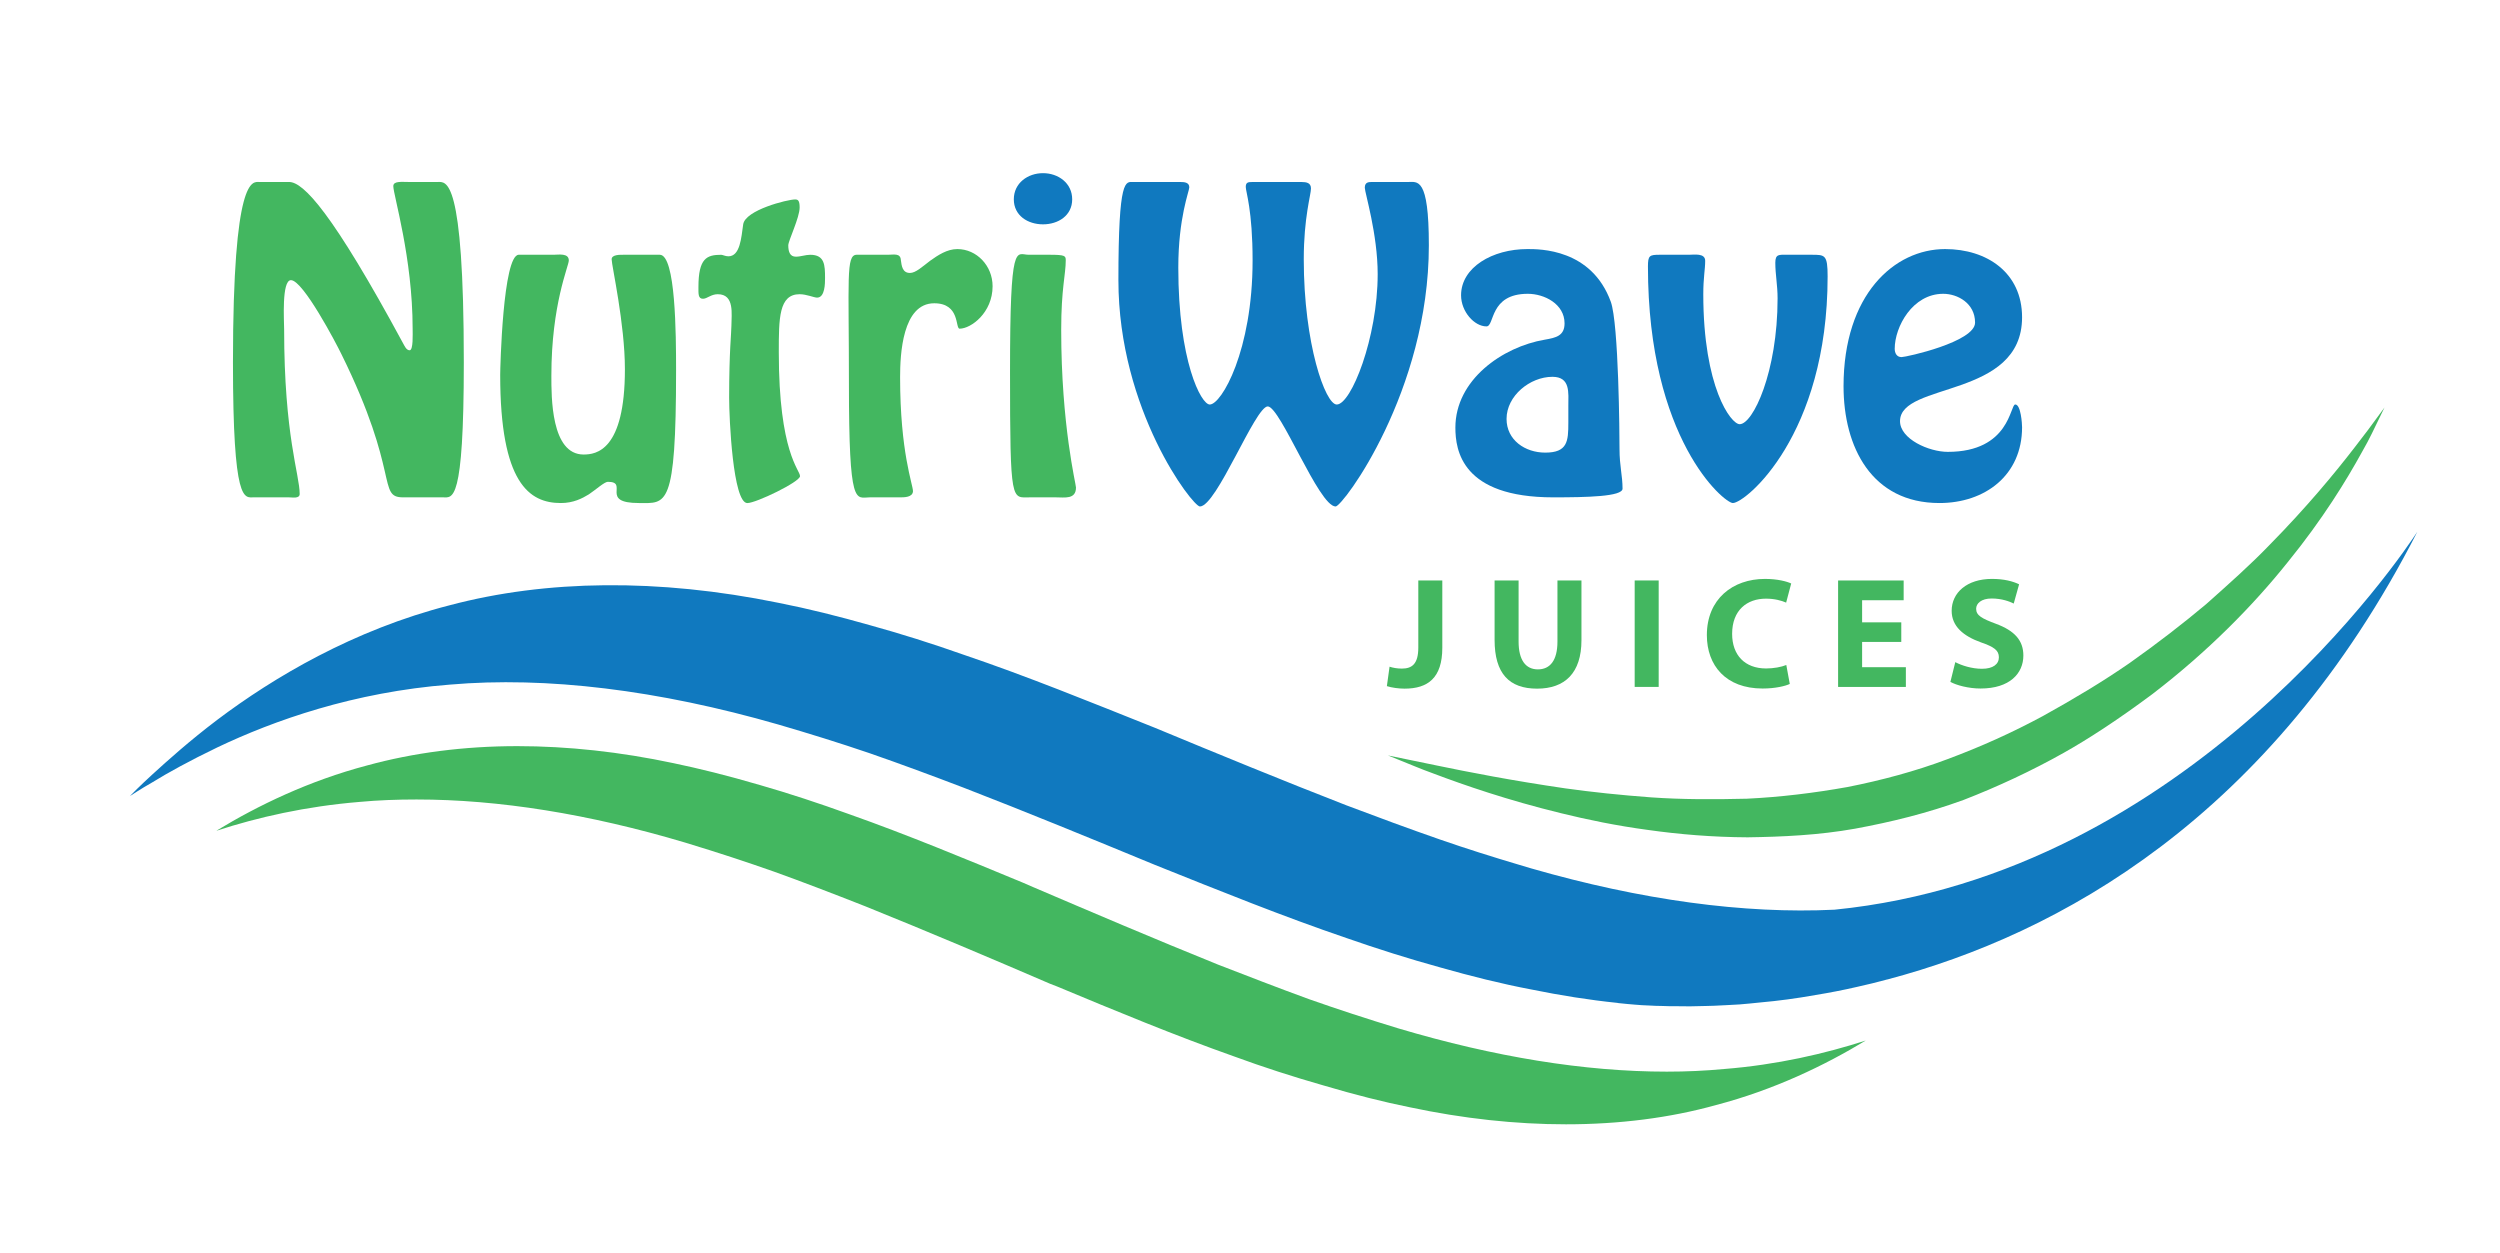 <svg viewBox="0 0 791.44 396.56" xmlns:xlink="http://www.w3.org/1999/xlink" xmlns="http://www.w3.org/2000/svg" data-name="Layer 1" id="Layer_1">
  <defs>
    <style>
      .cls-1 {
        fill: none;
      }

      .cls-2 {
        clip-path: url(#clippath-2);
      }

      .cls-3 {
        fill: #43b760;
      }

      .cls-4 {
        fill: #1079bf;
      }

      .cls-5 {
        clip-path: url(#clippath);
      }
    </style>
    <clipPath id="clippath">
      <rect height="120.11" width="523.17" y="235.85" x="67.75" class="cls-1"></rect>
    </clipPath>
    <clipPath id="clippath-2">
      <rect height="136.6" width="315.96" y="129" x="439.1" class="cls-1"></rect>
    </clipPath>
  </defs>
  <g class="cls-5">
    <path d="M68.61,262.97c12.98-4.24,28.26-7.71,45.2-9.1,5.83-.55,11.87-.77,18.06-.77,26.04,0,54.58,4.58,84.92,13.61,10.76,3.26,19.79,6.25,28.27,9.24,8.68,3.12,17.78,6.6,28.88,10.97,20.14,8.12,40.9,16.94,58.47,24.51l2.15.83c18.47,7.71,37.57,15.62,56.04,22.15,9.24,3.4,18.75,6.46,28.19,9.16,10.28,3.05,19.17,5.28,27.43,6.95,16.95,3.61,33.61,5.41,49.52,5.41,16.87,0,32.84-2.01,47.56-6.11,18.26-4.79,34.3-12.5,47.36-20.42-12.92,4.17-28.13,7.71-44.93,9.03-5.83.55-11.88.83-18.06.83-26.04,0-54.59-4.66-84.93-13.68-10.07-3.06-19.37-6.11-28.26-9.24-9.93-3.61-19.72-7.43-28.89-10.97-20.14-8.13-40.76-16.94-58.47-24.51l-3.2-1.39c-18.12-7.5-36.87-15.28-54.93-21.66-9.79-3.54-19.3-6.67-28.26-9.24-10.69-3.13-19.45-5.28-27.43-6.95-16.95-3.61-33.61-5.41-49.51-5.41-16.88,0-32.85,2.08-47.57,6.11-18.4,4.86-34.51,12.64-47.63,20.62" class="cls-3"></path>
  </g>
  <g class="cls-2">
    <path d="M754.87,129.01s-.85,1.16-2.44,3.33c-1.58,2.18-3.94,5.38-7.02,9.31-6.08,7.9-15.16,18.93-27.06,31-5.88,6.11-12.75,12.21-19.96,18.63-7.41,6.22-15.47,12.43-24.04,18.5-8.62,5.99-17.94,11.54-27.54,16.86-9.79,5.28-19.61,9.72-30.36,13.72-10.06,3.79-20.92,6.69-31.56,8.79-10.73,1.92-21.42,3.2-31.87,3.7-10.45.26-20.61.26-30.26-.42-9.64-.71-18.78-1.67-27.21-2.85-16.84-2.45-30.88-5.2-40.7-7.24-9.85-2.03-15.48-3.19-15.48-3.19,0,0,1.33.54,3.83,1.55,2.51.97,6.12,2.58,10.88,4.29,9.42,3.55,23.07,8.29,39.96,12.42,8.44,2.08,17.71,4,27.65,5.33,9.93,1.41,20.54,2.28,31.57,2.34,11.02-.16,22.49-.68,33.98-2.73,11.5-2.12,22.9-4.92,34.34-9.09,10.67-4.13,21.71-9.28,31.68-14.89,7.85-4.4,17.51-10.7,28.26-18.73,17.45-13.38,31.86-28.05,42.74-41.69,11.02-13.54,18.59-25.94,23.46-34.8,2.54-4.38,4.14-7.99,5.34-10.41,1.18-2.42,1.81-3.72,1.81-3.72" class="cls-3"></path>
  </g>
  <g>
    <path d="M449,183.76h7.6v21.3c0,9.6-4.6,12.95-11.95,12.95-1.8,0-4.1-.3-5.6-.8l.85-6.15c1.05.35,2.4.6,3.9.6,3.2,0,5.2-1.45,5.2-6.65v-21.25Z" class="cls-3"></path>
    <path d="M480.75,183.76v19.35c0,5.85,2.25,8.8,6.1,8.8s6.2-2.8,6.2-8.8v-19.35h7.6v18.9c0,10.4-5.25,15.35-14.05,15.35s-13.45-4.75-13.45-15.45v-18.8h7.6Z" class="cls-3"></path>
    <path d="M525.1,183.76v33.7h-7.6v-33.7h7.6Z" class="cls-3"></path>
    <path d="M566.6,216.52c-1.35.65-4.55,1.45-8.6,1.45-11.65,0-17.65-7.3-17.65-16.9,0-11.45,8.2-17.8,18.4-17.8,3.95,0,6.95.8,8.3,1.45l-1.6,6.05c-1.5-.65-3.65-1.25-6.4-1.25-6,0-10.7,3.65-10.7,11.15,0,6.7,4,10.95,10.75,10.95,2.35,0,4.85-.45,6.4-1.1l1.1,6Z" class="cls-3"></path>
    <path d="M601.9,203.22h-12.4v8h13.85v6.25h-21.45v-33.7h20.75v6.25h-13.15v7h12.4v6.2Z" class="cls-3"></path>
    <path d="M619,209.62c2,1.05,5.2,2.1,8.45,2.1,3.5,0,5.35-1.45,5.35-3.65s-1.6-3.3-5.65-4.7c-5.6-2-9.3-5.1-9.3-10,0-5.75,4.85-10.1,12.75-10.1,3.85,0,6.6.75,8.6,1.7l-1.7,6.1c-1.3-.65-3.75-1.6-7-1.6s-4.9,1.55-4.9,3.25c0,2.15,1.85,3.1,6.25,4.75,5.95,2.2,8.7,5.3,8.7,10.05,0,5.65-4.3,10.45-13.55,10.45-3.85,0-7.65-1.05-9.55-2.1l1.55-6.25Z" class="cls-3"></path>
  </g>
  <g>
    <path d="M127.63,157.45c-8.28,0-.84-7.44-19.56-45.36-1.56-3.24-12.12-23.4-15.96-23.4-3,0-2.16,13.08-2.16,15.48,0,33.84,4.92,46.08,4.92,52.2,0,1.56-2.28,1.08-3.36,1.08h-11.16c-3,0-6.6,2.28-6.6-42.72,0-59.28,6.24-57.12,8.28-57.12h9.48c4.56,0,13.68,9.6,36.12,51.12.36.6.96,2.16,2.04,2.16,1.2,0,.96-5.16.96-6.84,0-22.44-6.12-42.36-6.12-45.12,0-1.68,2.64-1.32,4.92-1.32h9.12c2.64,0,8.28-2.16,8.28,57.12,0,45-3.6,42.72-6.6,42.72h-12.6Z" class="cls-3"></path>
    <path d="M208.87,80.65c5.04,0,5.16,25.2,5.16,36.6,0,44.04-3.12,42-11.76,42-12.6,0-3-6.72-9.84-6.72-1.08,0-3.84,2.52-6,3.96-2.16,1.32-4.92,2.76-8.88,2.76-9.96,0-19.2-6.24-19.2-40.56,0-2.04.84-38.04,5.88-38.04h11.04c1.56,0,4.8-.6,4.8,1.8,0,1.8-5.52,13.8-5.52,36.48,0,6.72-.12,24.96,10.2,24.96,3.96,0,13.08-1.2,13.08-27,0-14.4-4.2-32.88-4.2-34.8,0-1.56,2.76-1.44,4.08-1.44h11.16Z" class="cls-3"></path>
    <path d="M253.15,65.66c0,3.24-3.6,10.56-3.6,12,0,2.16.6,3.6,2.4,3.6,1.56,0,3-.6,4.56-.6,4.56,0,4.68,3.24,4.68,7.32,0,1.68,0,6.24-2.52,6.24-.96,0-3.36-1.08-5.52-1.08-6.6,0-6.6,7.68-6.6,18.36,0,31.92,6.72,37.2,6.72,39.24,0,1.8-13.92,8.52-16.68,8.52-4.56,0-5.76-26.76-5.76-33.36,0-14.76.72-20.52.72-22.8,0-3.6,1.08-9.96-4.32-9.96-2.16,0-3.36,1.44-4.68,1.44-1.56,0-1.44-1.56-1.44-3.72,0-9.12,2.64-10.2,7.2-10.2.48,0,1.32.48,2.28.48,3.72,0,4.08-5.88,4.68-10.08.6-4.56,14.04-7.92,16.44-7.92.84,0,1.44.24,1.44,2.52Z" class="cls-3"></path>
    <path d="M275.35,157.45c-4.44,0-6.6,3.72-6.6-36,0-33.24-.96-40.68,2.4-40.8h9.96c1.8,0,3.96-.6,4.08,1.68.24,1.8.48,4.08,2.88,4.08,1.8,0,3.84-1.92,6.36-3.84,2.52-1.8,5.4-3.72,8.64-3.72,6.12,0,11.16,5.28,11.16,11.76,0,8.4-6.84,13.44-10.44,13.44-1.44,0,.24-8.04-8.04-8.04-10.08,0-10.8,16.2-10.8,23.4,0,23.88,4.08,33.96,4.08,36.12-.12,1.92-2.76,1.92-4.08,1.92h-9.6Z" class="cls-3"></path>
    <path d="M326.11,157.45c-5.88,0-6.36,2.52-6.36-39.72s1.92-37.08,5.88-37.08h6.6c5.04,0,5.16.36,5.16,1.8,0,4.44-1.44,8.88-1.44,21.96,0,30.24,4.68,48.84,4.68,49.92,0,3.84-3.6,3.12-6.36,3.12h-8.16Z" class="cls-3"></path>
    <path d="M445.62,57.62c3.12,0,6.72-1.8,6.72,20.04,0,46.2-27.24,82.68-29.52,82.68-5.28,0-17.52-31.68-21.48-31.68s-16.2,31.68-21.48,31.68c-2.28,0-25.8-30.48-25.8-71.64,0-32.88,2.28-31.08,4.8-31.08h14.88c1.2,0,2.76.12,2.76,1.68,0,1.2-3.48,9.6-3.48,25.44,0,29.52,7.2,43.32,9.96,43.32,3.72,0,13.56-17.04,13.56-45.6,0-15.96-2.16-21.72-2.16-23.28,0-1.44.72-1.56,2.04-1.56h15.6c1.56,0,3,.24,3,2.04,0,2.04-2.28,9.12-2.28,22.44,0,26.76,6.84,45.96,10.44,45.96,4.56,0,12.96-21.12,12.96-41.28,0-12.72-4.08-25.8-4.08-27.36,0-1.92,1.44-1.8,2.52-1.8h11.04Z" class="cls-4"></path>
    <path d="M489.06,107.53c3.48-.6,6.24-1.2,6.24-5.16,0-6.12-6.36-9.36-11.64-9.36-12.24,0-10.44,10.32-13.08,10.32-3.84,0-8.04-4.68-8.04-9.84,0-8.88,9.96-14.64,21-14.64,3.84,0,20.28-.12,26.4,16.68,2.52,6.96,2.76,42.48,2.76,46.68,0,5.28.96,8.4.96,12.48,0,2.52-11.28,2.76-21.96,2.76-28.92,0-30.96-14.88-30.96-22.08,0-15.12,14.88-25.56,28.32-27.84ZM496.5,128.53c0-4.2.72-9.24-5.04-9.24-7.08,0-14.52,6-14.52,13.32,0,6.72,5.88,10.68,12.24,10.68,7.08,0,7.32-3.6,7.32-9.48v-5.28Z" class="cls-4"></path>
    <path d="M573.54,80.65c4.2,0,5.04,0,5.04,6.84,0,50.4-26.04,71.76-30,71.76-2.76,0-26.88-20.16-26.88-74.88,0-3.48.48-3.72,3.72-3.72h9.24c1.68,0,5.16-.6,5.16,1.92,0,2.76-.6,5.28-.6,10.56,0,29.52,8.76,41.16,11.52,41.16,4.2,0,12-16.44,12-39.84,0-4.2-.72-7.56-.72-11.28,0-2.76,1.2-2.52,3.6-2.52h7.92Z" class="cls-4"></path>
    <path d="M583.62,122.29c0-29.04,16.08-43.44,32.16-43.44,13.2,0,24.36,7.44,24.36,21.6,0,25.8-38.64,20.4-38.64,32.88,0,5.64,9.12,9.72,15.12,9.72,19.68,0,19.68-15,21.36-15,1.8,0,2.16,6.24,2.16,7.2,0,15.24-11.76,24-26.16,24-21.48,0-30.36-17.76-30.36-36.96ZM599.82,110.41c0,1.32.6,2.64,2.16,2.64,1.44,0,23.28-4.8,23.28-10.92s-5.52-9.12-10.08-9.12c-9.72,0-15.36,10.44-15.36,17.4Z" class="cls-4"></path>
  </g>
  <path d="M320.95,63.1c0-5.16,4.44-8.28,9.24-8.28s9.24,3.12,9.24,8.28-4.44,7.92-9.24,7.92-9.24-2.76-9.24-7.92Z" class="cls-4"></path>
  <path d="M41.14,252.01c.63-.35,2.99-2.02,7.15-4.38,4.72-2.92,11.73-6.8,20.55-11.04,17.78-8.47,43.12-17.5,73.61-19.86,30.42-2.64,65.9,1.67,103.95,12.64,9.52,2.78,19.17,5.76,28.96,9.1,9.79,3.4,19.73,7.08,29.72,10.9,19.93,7.71,40.21,16.04,60.56,24.44,20.28,8.13,40.55,16.32,60.55,23.13,9.93,3.47,19.86,6.6,29.65,9.3,9.79,2.78,19.44,5.21,28.96,7.01,9.23,1.88,18.33,3.33,27.22,4.24,0,0,.14,0,.35.07.48.07,1.46.14,2.78.28.83.07,1.6.14,2.43.21,1.32.14,2.92.21,4.65.28,1.25.07,2.57.14,4.03.14,1.25.07,2.64.07,4.03.07,2.99.07,6.32.07,9.86-.07.83,0,1.66-.07,2.5-.07,1.39-.07,2.78-.14,4.24-.21,1.25-.07,2.57-.14,3.82-.21,2.15-.21,4.3-.35,6.59-.63,5.49-.48,11.32-1.25,17.5-2.36,4.24-.69,8.61-1.53,13.12-2.57,3.13-.7,6.32-1.46,9.58-2.36.14,0,.21,0,.28-.06,53.6-14.24,121.04-50.77,167.49-141.66-4.38,6.74-72.22,108.47-184.51,119.65-28.61,1.39-61.25-3.06-95.97-13.06-1.32-.42-2.64-.76-3.96-1.18-8.19-2.43-16.6-5.07-25-7.99-9.79-3.4-19.72-7.08-29.65-10.83-20-7.78-40.28-16.11-60.55-24.52-20.35-8.12-40.62-16.39-60.56-23.13-9.99-3.54-19.93-6.66-29.72-9.37-9.79-2.78-19.44-5.21-28.96-7.08-38.05-7.78-73.54-7.29-103.95.76-30.48,7.78-55.83,22.85-73.61,36.25-8.82,6.67-15.83,12.99-20.55,17.29-4.17,3.82-6.53,6.25-7.15,6.88" class="cls-4"></path>
</svg>